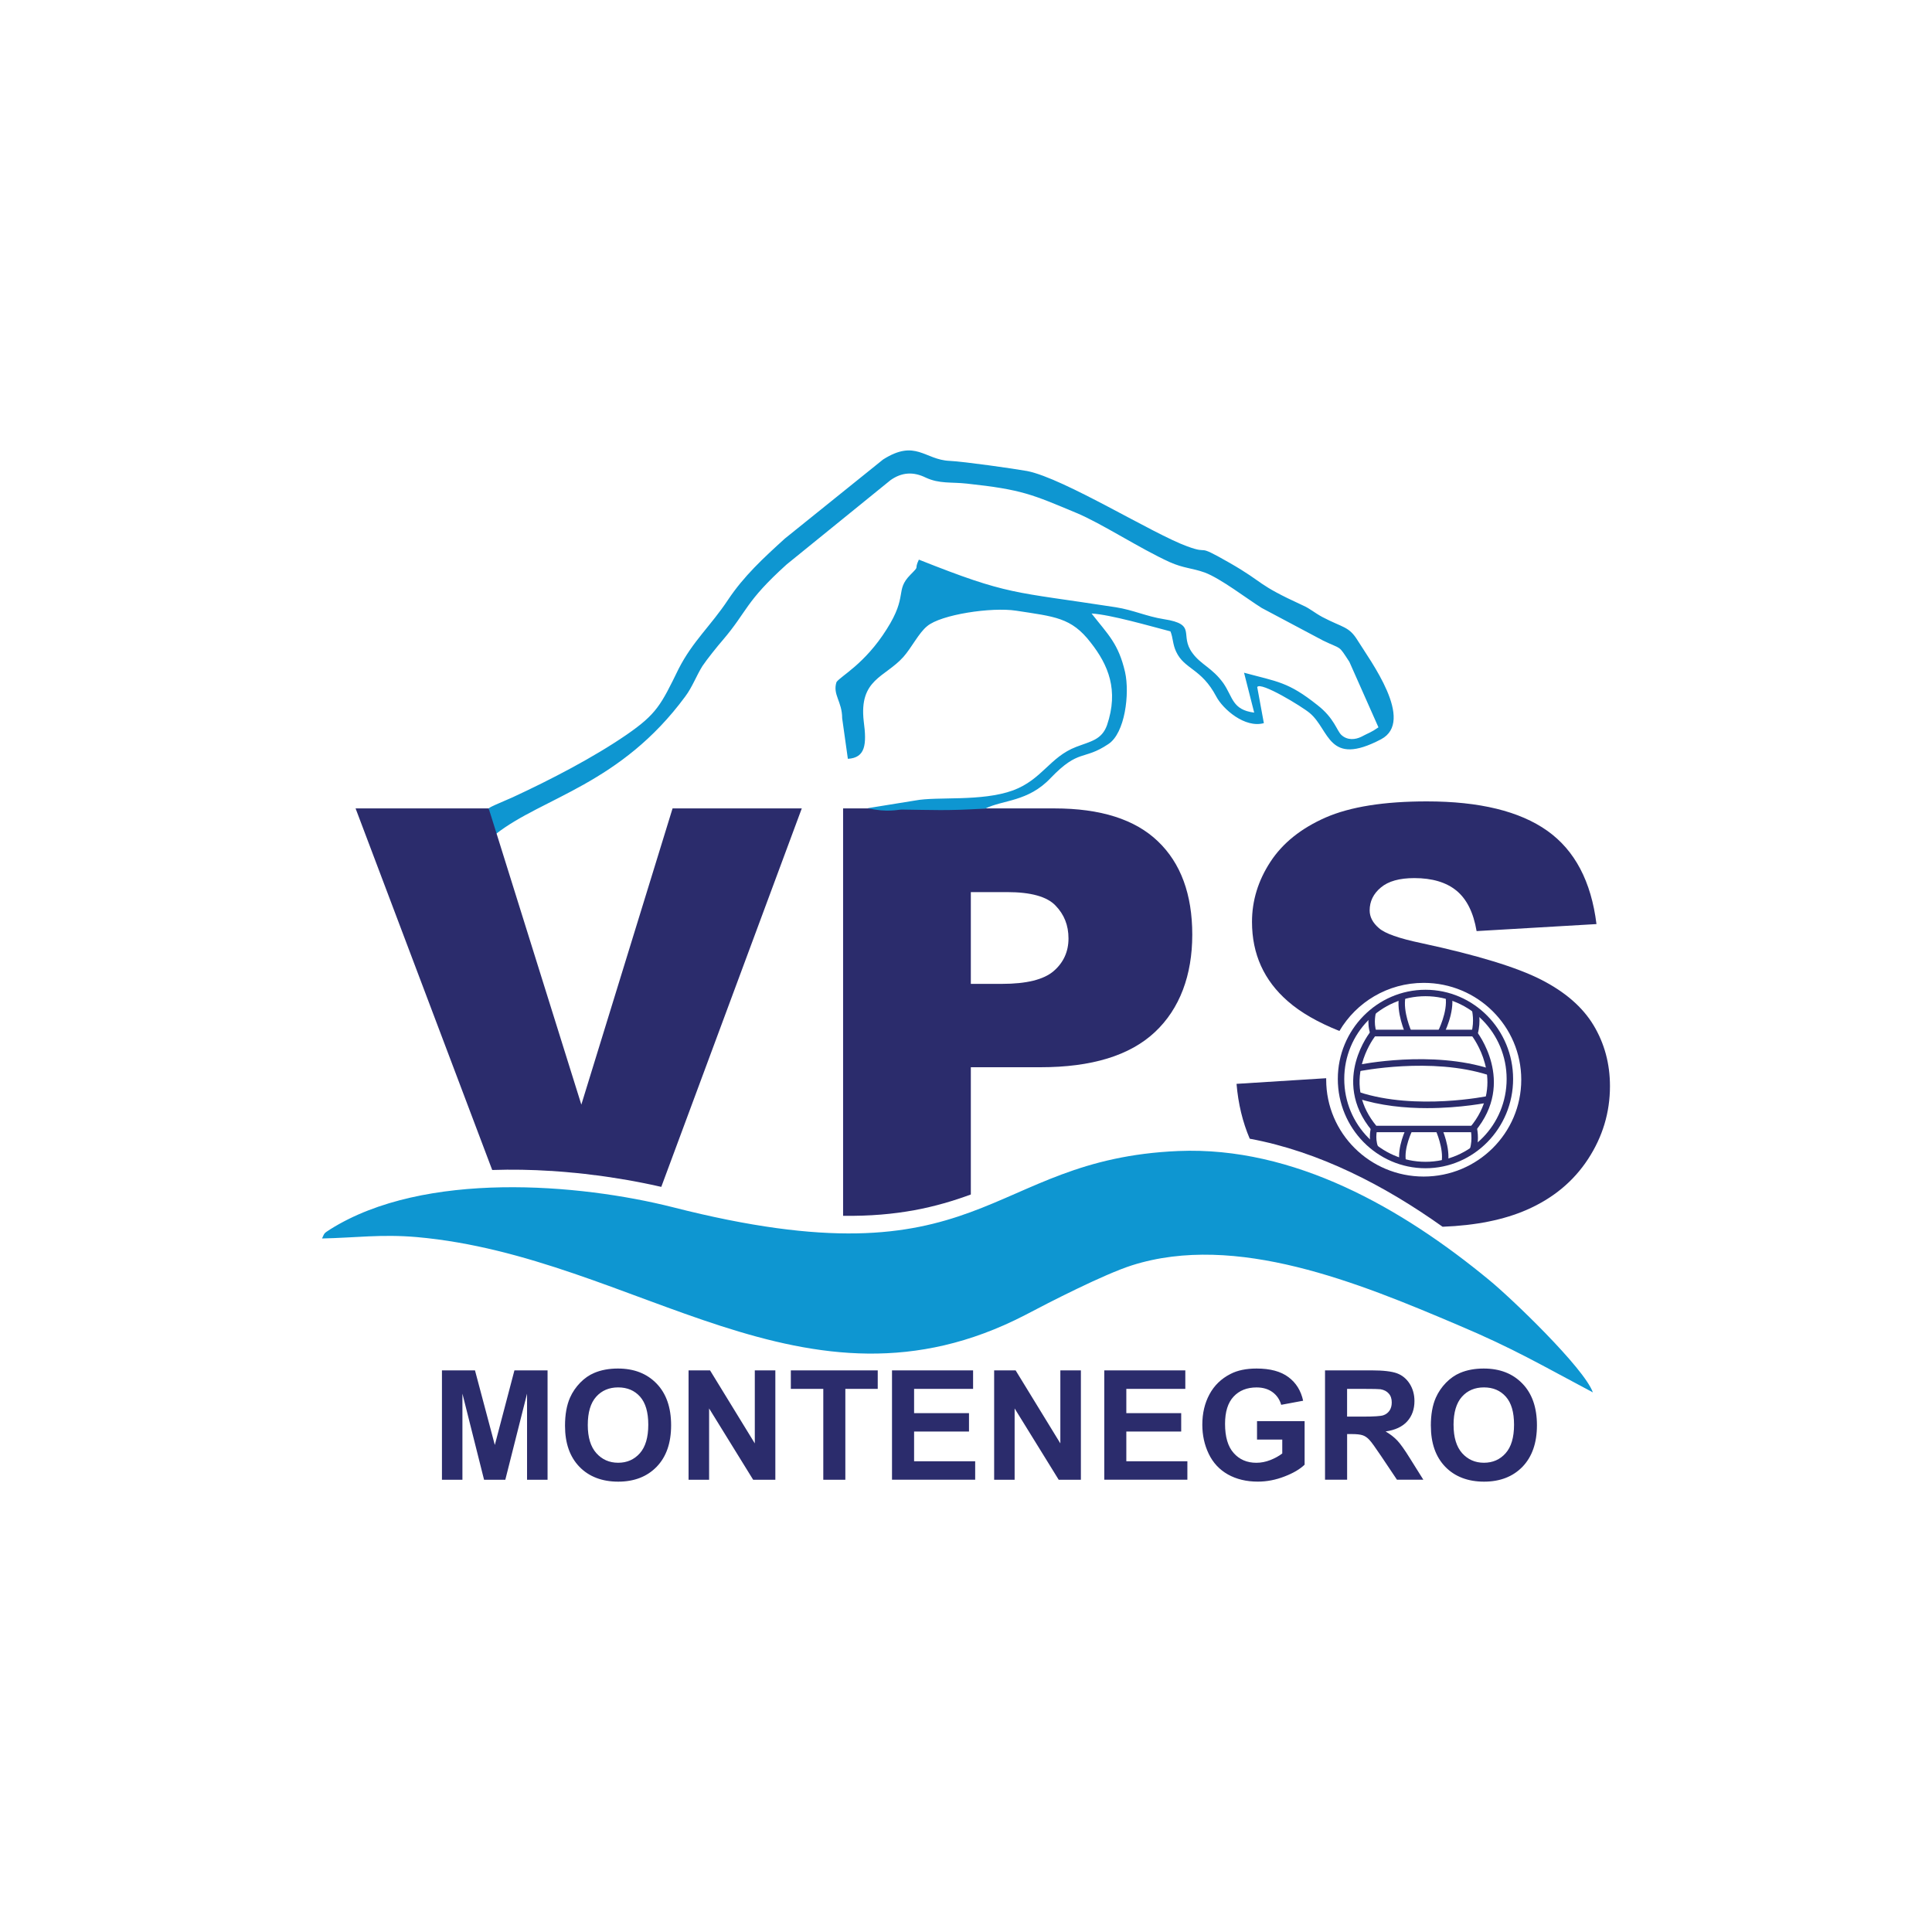 <svg xmlns="http://www.w3.org/2000/svg" id="Layer_1" data-name="Layer 1" viewBox="0 0 600 600"><defs><style> .cls-1 { fill: #2b2c6c; } .cls-2 { fill: #0e96d1; fill-rule: evenodd; } </style></defs><path class="cls-1" d="M301.49,305.55h9.67c7.62,0,12.95-1.31,16.05-3.96,3.06-2.64,4.62-6.04,4.62-10.15s-1.35-7.44-4.02-10.2c-2.65-2.8-7.69-4.19-15.05-4.19h-11.26v28.51ZM261.82,251.06h65.65c14.3,0,25.01,3.39,32.12,10.21,7.11,6.78,10.68,16.48,10.68,29.01s-3.86,23.01-11.63,30.27c-7.76,7.26-19.61,10.89-35.53,10.89h-21.61v39.52c-10.73,3.95-22.84,6.85-39.67,6.62v-126.52Z"></path><path class="cls-1" d="M384.03,336.6l27.83-1.75v.46c0,16.61,13.56,30.08,30.28,30.08s30.3-13.47,30.3-30.08-13.56-30.07-30.3-30.07c-11.17,0-20.92,6.01-26.17,14.94-6.74-2.7-12.06-5.77-15.99-9.21-7.44-6.46-11.16-14.67-11.16-24.68,0-6.58,1.9-12.8,5.71-18.63,3.8-5.83,9.53-10.42,17.17-13.78,7.65-3.33,18.11-5,31.42-5,16.34,0,28.81,3.04,37.38,9.11,8.57,6.07,13.66,15.74,15.3,28.99l-37.23,2.18c-.97-5.75-3.06-9.94-6.25-12.56-3.16-2.59-7.53-3.9-13.09-3.9-4.61,0-8.07.96-10.39,2.92-2.32,1.93-3.48,4.31-3.48,7.11,0,2.02.95,3.84,2.85,5.48,1.87,1.69,6.28,3.24,13.28,4.7,17.27,3.72,29.6,7.5,37.07,11.31,7.47,3.8,12.92,8.52,16.32,14.16,3.39,5.64,5.11,11.94,5.11,18.93,0,8.19-2.29,15.75-6.81,22.66-4.53,6.93-10.86,12.17-19.01,15.74-7.09,3.11-15.82,4.87-26.16,5.27-18-12.8-38.33-23.35-59.89-27.34-2.2-5.15-3.58-10.83-4.1-17.03"></path><path class="cls-1" d="M442.7,362.81c-15.01,0-27.23-12.43-27.23-27.72s12.21-27.71,27.23-27.71,27.21,12.43,27.21,27.71-12.2,27.72-27.21,27.72ZM442.7,309.38c-13.91,0-25.23,11.53-25.23,25.71s11.32,25.72,25.23,25.72,25.2-11.54,25.2-25.72-11.31-25.71-25.2-25.71Z"></path><path class="cls-1" d="M458.05,351.41l-1.53-1.29c10.81-12.9,2.37-25.95.69-28.3h-30.65v-2h31.62l.3.37c.13.16,12.49,15.79-.43,31.21Z"></path><path class="cls-1" d="M457.54,351.61h-31.06l-.3-.35c-6.83-8.07-6.55-16.15-5.1-21.52,1.53-5.64,4.54-9.36,4.67-9.52l.3-.37h31.8v2h-30.83c-.76,1.03-2.86,4.17-4.01,8.41-1.88,6.99-.4,13.5,4.4,19.35h30.13v2Z"></path><path class="cls-1" d="M462.33,333.9c-17.81-5.77-40.19-1.23-40.42-1.18l-.41-1.96c.94-.19,23.12-4.7,41.44,1.23l-.62,1.9Z"></path><path class="cls-1" d="M443.23,344.14c-6.83,0-14.58-.72-21.74-3.07l.62-1.9c17.67,5.8,39.89,1.23,40.11,1.18l.41,1.96c-.56.12-8.89,1.83-19.41,1.83Z"></path><path class="cls-1" d="M425.58,321.17c-1.23-3.62-.24-7.1-.19-7.24l1.92.56s-.85,3.03.17,6.04l-1.89.64Z"></path><path class="cls-1" d="M458.9,321.13l-1.92-.55c.98-3.42.16-6.83.15-6.86l1.94-.48c.04.16.97,3.95-.17,7.9Z"></path><path class="cls-1" d="M426.04,356.71c-1.24-3.41-.23-6.68-.19-6.82l1.91.6s-.84,2.78.16,5.53l-1.88.69Z"></path><path class="cls-1" d="M458.4,357.41l-1.91-.59c.97-3.17.17-6.33.17-6.37l1.94-.51c.04.15.96,3.73-.19,7.46Z"></path><path class="cls-1" d="M434.67,361c-.89-4.73,2.04-10.59,2.16-10.84l1.79.9c-.03.06-2.74,5.5-1.98,9.57l-1.97.37Z"></path><path class="cls-1" d="M449.67,361.22l-1.97-.34c.72-4.19-1.81-9.8-1.84-9.86l1.82-.83c.12.25,2.82,6.23,1.99,11.03Z"></path><path class="cls-1" d="M448.3,321.31l-1.78-.92c.03-.06,3.17-6.18,2.41-10.82l1.98-.32c.87,5.3-2.47,11.79-2.61,12.06Z"></path><path class="cls-1" d="M436.49,321.06c-.12-.27-2.97-6.7-1.96-11.81l1.96.39c-.89,4.48,1.79,10.54,1.82,10.6l-1.83.82Z"></path><path class="cls-2" d="M151.78,251.53c.4,1.3.54,2.28,1.09,3.7.41,2.28.27,2.49,1.23,3.7,14.51-11.32,38.6-15.34,58.71-42.63,2.2-2.93,3.43-6.41,5.34-9.46,1.37-2.06,4.79-6.31,6.3-8.04,7.8-9.14,6.84-11.75,19.84-23.5l32.29-26.2c3.43-2.4,6.98-2.72,10.95-.76,4.26,1.96,7.81,1.31,12.74,1.85,17.24,1.85,20.25,3.37,34.08,9.13,7.8,3.26,19.57,10.99,28.87,15.23,4.39,1.96,6.98,1.84,10.94,3.26,4.94,1.85,13.14,8.16,17.66,10.99l19.03,10.11c6.01,2.93,4.65,1.19,8.21,6.63l9.03,20.34c-2.32,1.63-2.88,1.63-5.34,2.94-1.78.87-4.24,1.19-6.15-.55-1.51-1.41-2.19-5.22-7.53-9.35-9.04-7.18-12.32-7.18-22.72-10l3.15,12.39c-6.85-.87-6.57-4.78-9.57-9.13-3.43-4.78-6.99-5.76-9.59-9.35-4.24-5.65,1.65-8.91-8.89-10.54-5.47-.87-9.44-2.83-14.92-3.7-32.3-5-32.98-3.59-61.17-14.79-1.65,3.48.54,1.51-2.6,4.67-4.93,5-.68,6.41-7.4,16.96-6.84,10.88-14.37,14.57-15.59,16.42-1.24,3.91,1.77,5.98,1.77,11.2l1.77,12.61c5.47-.32,5.89-4.46,4.93-11.64-1.51-13.15,6.57-13.59,12.32-20.01,2.59-2.93,4.79-7.49,7.39-9.56,4.24-3.59,19.98-5.98,27.65-4.79,11.91,1.85,17.11,2.07,23.12,9.89,5.48,6.96,8.77,14.79,5.07,25.67-1.65,4.56-5.07,5-9.59,6.74-8.2,3.16-10.54,10.11-19.56,13.49-9.86,3.59-23.55,1.84-30.39,3.15l-14.78,2.39c6.03,1.41,9.44.43,10.54.43,9.85.11,13.55.44,26-.32,5.47-2.72,13.27-2.06,20.26-9.46,8.89-9.24,10.13-5.33,17.92-10.55,5.2-3.37,6.7-15.67,5.2-22.4-2.05-8.81-5.2-11.53-10.4-18.16,5.88.33,18.2,3.92,24.5,5.55.82,1.96.68,4.02,1.77,6.31,2.6,5.55,7.8,5.11,12.46,13.92,2.06,3.92,8.89,9.9,14.78,8.27l-2.06-11.2c.97-1.85,13.97,6.09,16.29,8.05,6.29,5.22,5.61,16.86,22.17,8.16,10.67-5.66-3.42-24.47-7.25-30.66-2.74-4.46-4.52-3.92-10.95-7.29-2.6-1.41-3.83-2.62-6.02-3.59-14.92-6.85-11.5-6.75-22.85-13.27-11.23-6.41-5.48-2.28-13.14-5.11-10.54-3.8-38.19-21.09-49.68-23.38-4.25-.76-19.58-2.94-24.09-3.16-7.8-.32-10.54-6.85-20.67-.43l-30.52,24.57c-6.7,6.09-12.72,11.63-17.65,19.03-5.34,8.05-10.95,12.83-15.33,21.42-5.47,11.2-6.84,14.03-16.15,20.45-10.26,7.06-23.68,14.02-35.44,19.46-9.45,4.03-7.13,3.26-7.39,3.92"></path><path class="cls-1" d="M110.45,251.06h41.32l28.77,91.99,28.33-91.99h40.13l-43.63,117.53-.11-.02-1.14-.25-.3-.07-1.16-.26-.3-.06-1.11-.23-.15-.03-.72-.15-.49-.1-.57-.11-.96-.19-.95-.18-.48-.09-1.02-.19-.64-.11-.13-.03-.77-.13-.7-.12h-.08s-.78-.14-.78-.14h-.04s-.68-.12-.68-.12h-.07s-.79-.13-.79-.13l-.69-.12h-.1s-.8-.13-.8-.13l-.08-.02-.67-.09-1.02-.15-.64-.09-.81-.12h-.05l-1.47-.2h-.15c-1.08-.15-2.16-.28-3.26-.41h-.03l-1.38-.15-.45-.05c-.49-.05-.98-.1-1.47-.14h-.08c-1.68-.17-3.36-.32-5.06-.44h-.07c-.53-.05-1.07-.08-1.61-.12h-.19c-6.01-.39-12.16-.51-18.29-.3l-42.43-112.29Z"></path><path class="cls-2" d="M100,384.62c10.32-.21,18.39-1.39,29.46-.43,68.35,6.09,120.54,59.45,188.77,24.28,7.7-4.07,24.6-12.73,33.3-15.51,32.31-10.26,70.46,5.45,101.16,18.5,17.52,7.38,26.22,12.62,41.99,20.96-2.72-7.59-25.46-29.4-32.3-34.97-26.84-22.14-60.52-41.5-96.44-39.99-60.39,2.56-59.52,42.34-157.08,17.43-28.83-7.27-77.04-11.44-106.25,6.85-2.11,1.38-1.74,1.06-2.61,2.89"></path><path class="cls-1" d="M451.42,442.55c0,3.84.9,6.76,2.66,8.75,1.79,1.98,4.03,2.97,6.77,2.97s4.98-.98,6.73-2.95c1.75-1.97,2.62-4.92,2.62-8.86s-.85-6.79-2.55-8.71c-1.71-1.92-3.97-2.88-6.8-2.88s-5.11.97-6.84,2.91c-1.72,1.94-2.6,4.85-2.6,8.76M444.36,442.78c0-3.47.51-6.37,1.55-8.72.77-1.73,1.83-3.28,3.16-4.65,1.35-1.37,2.81-2.39,4.39-3.05,2.12-.9,4.56-1.35,7.32-1.35,5.01,0,9,1.55,12.01,4.67,3.01,3.1,4.52,7.42,4.52,12.94s-1.51,9.78-4.47,12.88c-2.98,3.08-6.98,4.64-11.95,4.64s-9.07-1.54-12.05-4.62c-2.98-3.08-4.47-7.33-4.47-12.73M418.36,439.94h5.06c3.29,0,5.36-.14,6.17-.41.82-.27,1.46-.76,1.93-1.44.46-.68.7-1.52.7-2.54,0-1.16-.3-2.07-.93-2.77-.6-.71-1.47-1.15-2.58-1.34-.55-.07-2.22-.11-5.01-.11h-5.35v8.61ZM411.5,459.55v-33.97h14.43c3.63,0,6.26.31,7.91.91,1.65.61,2.96,1.7,3.96,3.26.98,1.56,1.47,3.35,1.47,5.36,0,2.53-.75,4.65-2.25,6.31-1.48,1.65-3.74,2.71-6.71,3.13,1.48.87,2.7,1.82,3.67,2.86.96,1.03,2.27,2.86,3.9,5.5l4.15,6.63h-8.19l-4.96-7.4c-1.77-2.64-2.97-4.31-3.62-4.99-.64-.69-1.32-1.16-2.06-1.41-.73-.25-1.87-.38-3.45-.38h-1.39v14.18h-6.85ZM390.38,447.06v-5.72h14.78v13.53c-1.45,1.4-3.52,2.62-6.26,3.67-2.72,1.06-5.48,1.59-8.28,1.59-3.54,0-6.64-.75-9.29-2.23-2.64-1.5-4.62-3.63-5.95-6.4-1.33-2.77-1.99-5.79-1.99-9.05,0-3.53.74-6.68,2.22-9.43,1.48-2.74,3.65-4.86,6.52-6.32,2.17-1.13,4.89-1.69,8.12-1.69,4.23,0,7.51.89,9.88,2.66,2.38,1.77,3.89,4.21,4.57,7.34l-6.81,1.27c-.48-1.66-1.38-2.99-2.71-3.95-1.32-.96-2.97-1.45-4.94-1.45-2.99,0-5.37.95-7.14,2.85-1.77,1.9-2.65,4.72-2.65,8.46,0,4.02.88,7.06,2.69,9.07,1.78,2.02,4.14,3.02,7.04,3.02,1.44,0,2.88-.28,4.32-.84,1.44-.57,2.68-1.25,3.72-2.05v-4.32h-7.85ZM342.94,459.55v-33.97h25.17v5.75h-18.32v7.53h17.04v5.71h-17.04v9.24h18.96v5.73h-25.81ZM308.74,459.55v-33.97h6.67l13.89,22.68v-22.68h6.38v33.97h-6.89l-13.69-22.15v22.15h-6.37ZM277.02,459.55v-33.97h25.18v5.75h-18.32v7.53h17.05v5.71h-17.05v9.24h18.97v5.73h-25.83ZM255.68,459.55v-28.22h-10.08v-5.75h26.99v5.75h-10.06v28.22h-6.85ZM213.84,459.55v-33.97h6.67l13.9,22.68v-22.68h6.38v33.97h-6.89l-13.68-22.15v22.15h-6.38ZM182.54,442.55c0,3.84.89,6.76,2.67,8.75,1.78,1.98,4.03,2.97,6.77,2.97s4.97-.98,6.73-2.95c1.74-1.97,2.62-4.92,2.62-8.86s-.86-6.79-2.55-8.71c-1.71-1.92-3.98-2.88-6.8-2.88s-5.11.97-6.84,2.91c-1.73,1.94-2.6,4.85-2.6,8.76M175.47,442.78c0-3.47.52-6.37,1.55-8.72.77-1.73,1.83-3.28,3.16-4.65,1.34-1.37,2.8-2.39,4.39-3.05,2.12-.9,4.56-1.35,7.32-1.35,5.01,0,9,1.55,12.02,4.67,3,3.1,4.51,7.42,4.51,12.94s-1.49,9.78-4.47,12.88c-2.98,3.08-6.98,4.64-11.96,4.64s-9.07-1.54-12.05-4.62c-2.98-3.08-4.47-7.33-4.47-12.73M137.25,459.55v-33.97h10.26l6.16,23.17,6.09-23.17h10.29v33.97h-6.37v-26.74l-6.75,26.74h-6.6l-6.72-26.74v26.74h-6.37Z"></path></svg>